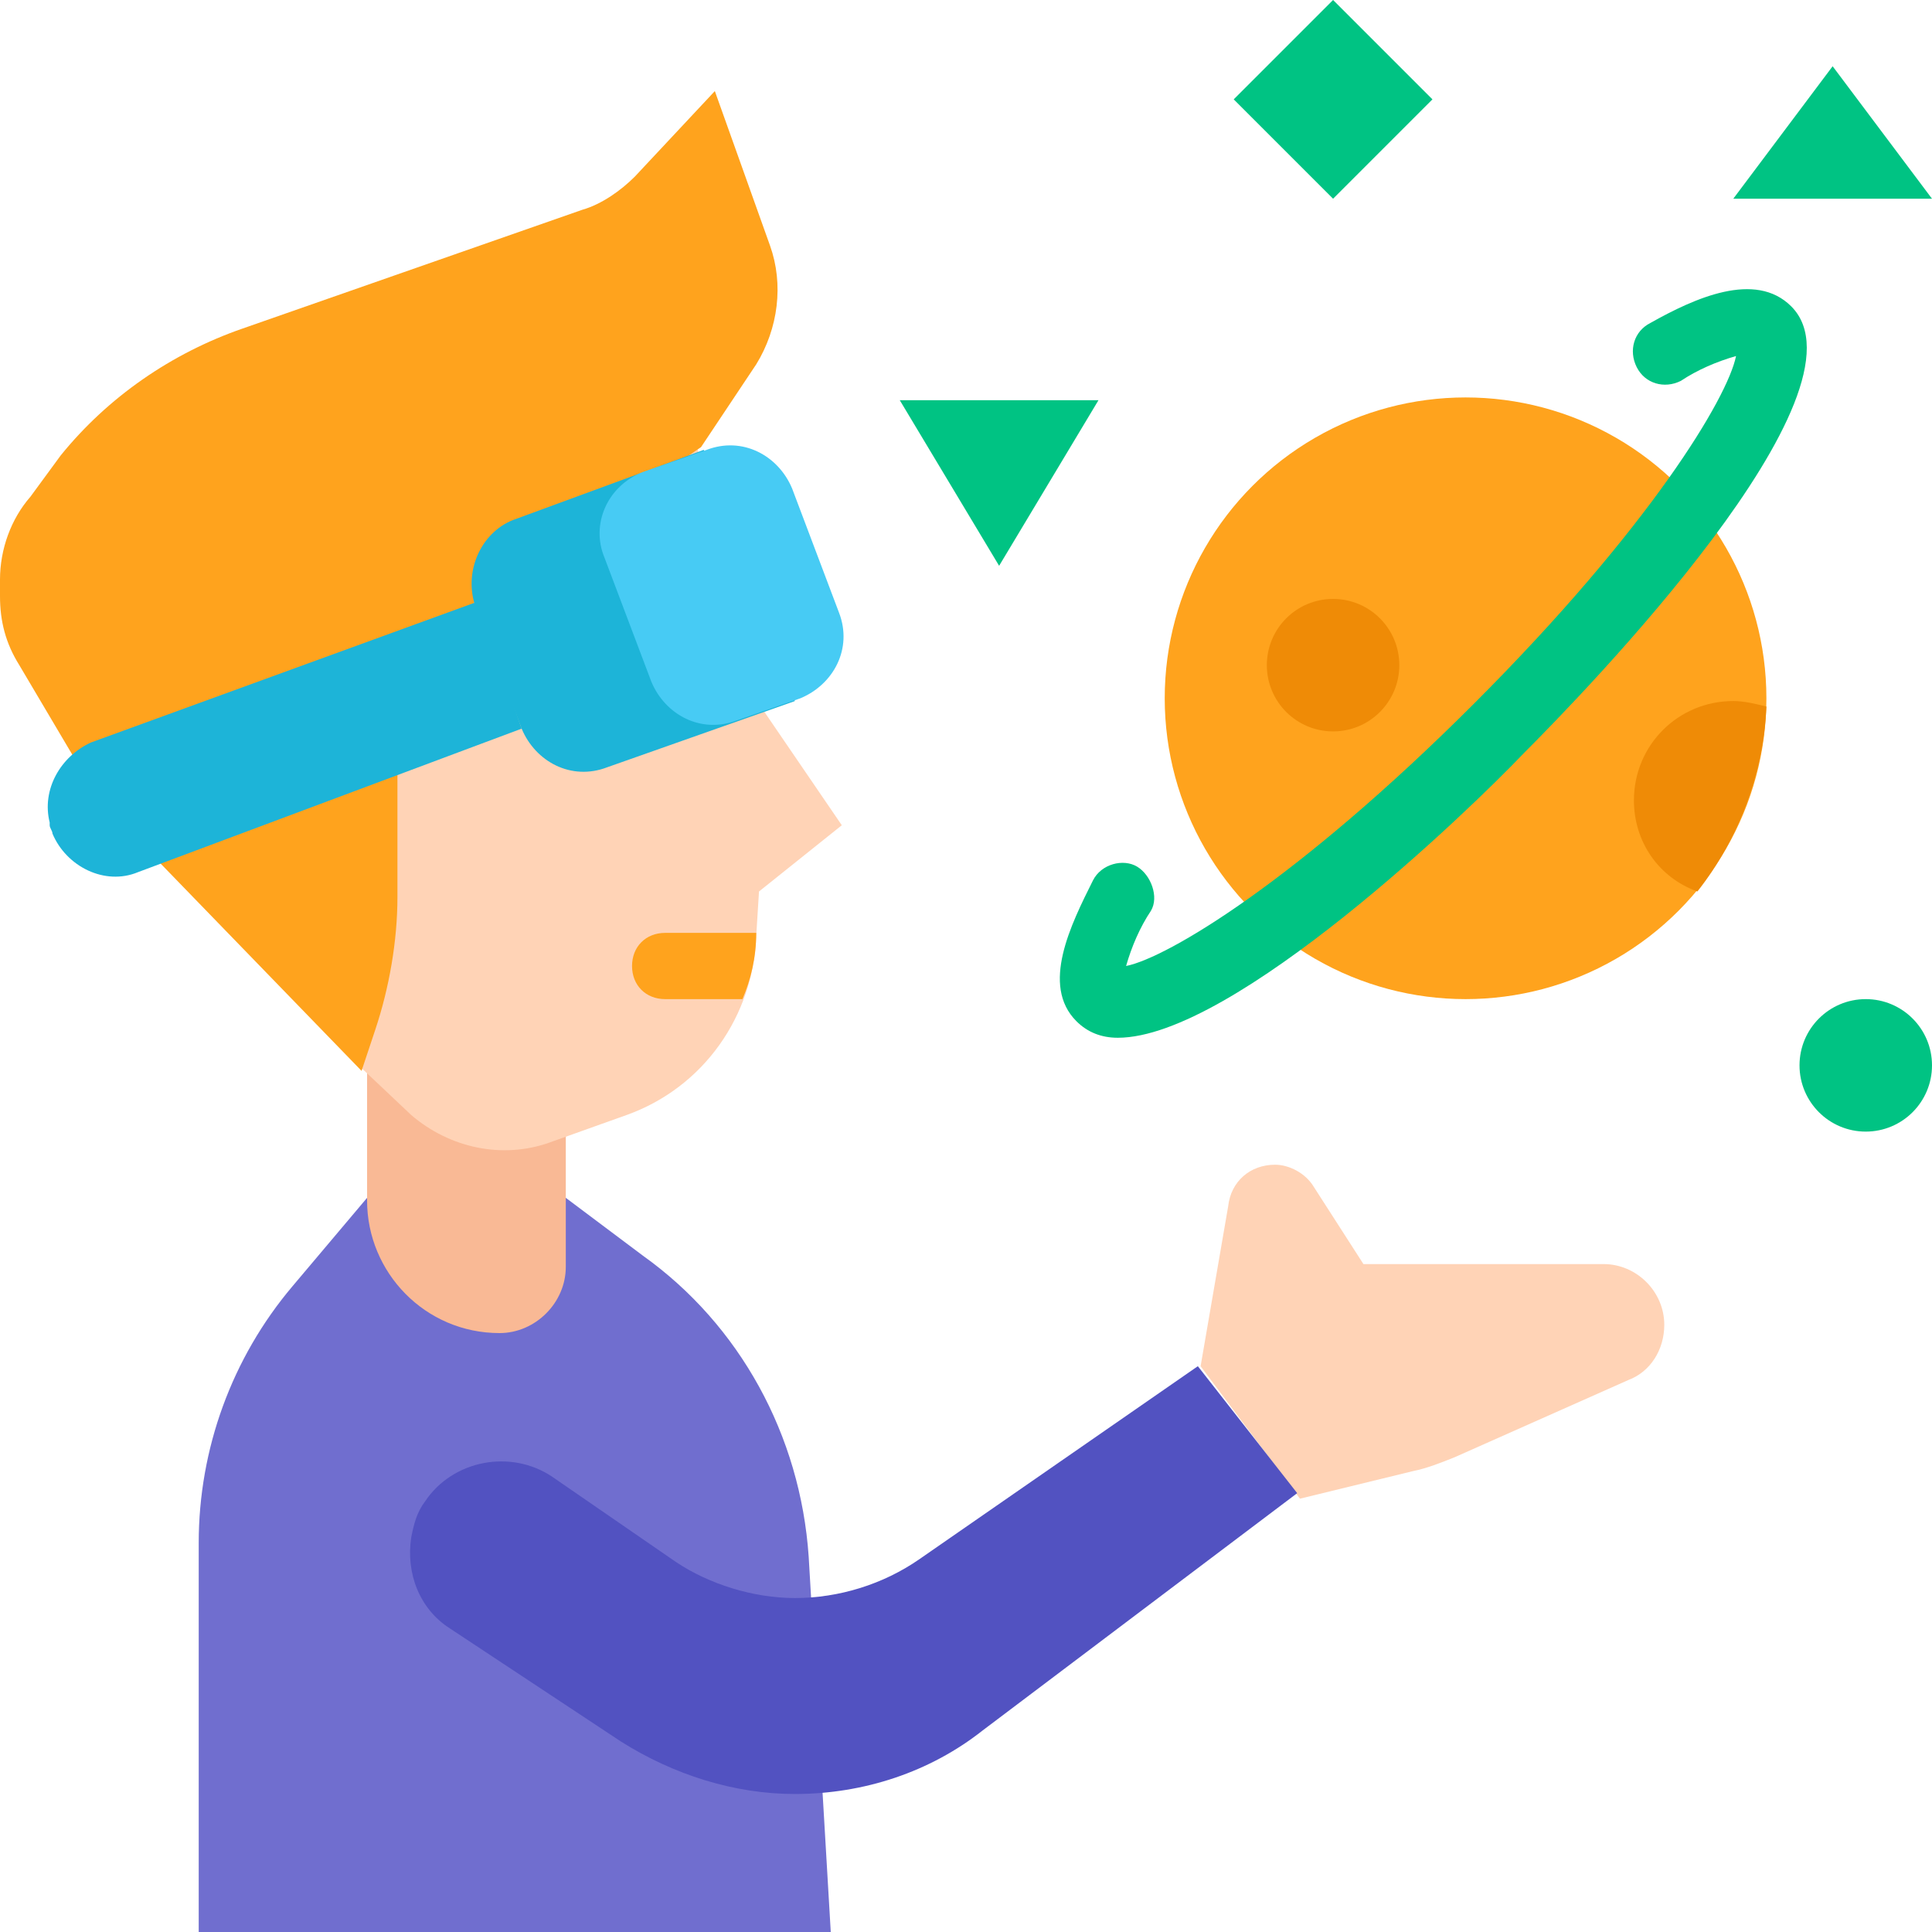 <?xml version="1.0" encoding="utf-8"?>
<!-- Generator: Adobe Illustrator 26.5.0, SVG Export Plug-In . SVG Version: 6.00 Build 0)  -->
<svg version="1.1" id="Layer_1" xmlns="http://www.w3.org/2000/svg" xmlns:xlink="http://www.w3.org/1999/xlink" x="0px" y="0px"
	 width="70px" height="70px" viewBox="0 0 70 70" style="enable-background:new 0 0 70 70;" xml:space="preserve">
<style type="text/css">
	.st0{fill:#706ECF;}
	.st1{fill:#FFD3B6;}
	.st2{fill:#5252C1;}
	.st3{fill:#F9B995;}
	.st4{fill:#FFA31D;}
	.st5{fill:#1DB4D8;}
	.st6{fill:#47CBF4;}
	.st7{fill:#EF8B06;}
	.st8{fill:#00C383;}
</style>
<g id="flat">
	<path class="st0" d="M20.5,43.4h-7.2l-2.7,3.2c-2.2,2.6-3.4,5.9-3.4,9.3V70h22.9l-0.8-13.6c-0.3-4.4-2.5-8.4-6-10.9L20.5,43.4z"/>
	<path class="st1" d="M47.1,54.3l4.1-1c0.5-0.1,1-0.3,1.5-0.5L59,50c0.8-0.3,1.3-1.1,1.3-2c0-1.2-1-2.2-2.2-2.2c0,0,0,0,0,0h-8.7
		L47.6,43c-0.3-0.5-0.9-0.8-1.4-0.8c-0.9,0-1.6,0.6-1.7,1.5l-1,5.8L47.1,54.3z"/>
	<path class="st2" d="M43.4,49.5l-10.1,7c-1.3,0.9-2.9,1.4-4.5,1.4c-1.5,0-3.1-0.5-4.3-1.3L20,53.5c-1.5-1-3.6-0.6-4.6,0.9
		c-0.3,0.4-0.4,0.8-0.5,1.3c-0.2,1.3,0.3,2.6,1.4,3.3l6.2,4.1c1.9,1.2,4.1,1.9,6.3,1.9c2.5,0,4.9-0.8,6.8-2.3l11.4-8.6L43.4,49.5z"
		/>
	<path class="st3" d="M13.3,36.2h7.2l0,0v9.7c0,1.3-1.1,2.4-2.4,2.4c-2.7,0-4.8-2.2-4.8-4.8V36.2L13.3,36.2z"/>
	<path class="st1" d="M22.7,40.4l-2.8,1c-1.7,0.6-3.6,0.2-5-1l-1.8-1.7L6.6,20.6L24.7,14l3,11.8l2.8,4.1l-3,2.4l-0.1,1.6
		C27.3,36.8,25.5,39.4,22.7,40.4L22.7,40.4z"/>
	<path class="st4" d="M25.9,3.3L23,6.4c-0.5,0.5-1.2,1-1.9,1.2L8.8,11.9c-2.6,0.9-4.9,2.5-6.6,4.6L1.1,18C0.4,18.8,0,19.9,0,21v0.6
		c0,0.9,0.2,1.7,0.7,2.5L3.6,29l9.5,9.8l0.5-1.5c0.5-1.5,0.8-3.2,0.8-4.8v-4.8l2.8-5.9l8.2-5.6l2-3c0.8-1.3,1-2.9,0.5-4.3L25.9,3.3z
		"/>
	<path class="st5" d="M18.7,18.8l6.8-2.5l0,0l3.3,9.1l0,0L22,27.8c-1.3,0.5-2.6-0.2-3.1-1.4l-1.7-4.5C16.8,20.6,17.5,19.2,18.7,18.8
		z"/>
	<path class="st6" d="M23.3,17.1l2.3-0.8c1.3-0.5,2.6,0.2,3.1,1.4l1.7,4.5c0.5,1.3-0.2,2.6-1.4,3.1l-2.3,0.8
		c-1.3,0.5-2.6-0.2-3.1-1.4l-1.7-4.5C21.4,19,22,17.6,23.3,17.1z"/>
	<path class="st5" d="M18.9,26.4L5,31.6c-1.2,0.5-2.6-0.2-3.1-1.4c0-0.1-0.1-0.2-0.1-0.3l0-0.1c-0.3-1.2,0.4-2.4,1.5-2.9l14-5.1
		L18.9,26.4z"/>
	<path class="st4" d="M27.4,33.8L27.4,33.8c0,0.9-0.2,1.7-0.5,2.4h-2.8c-0.7,0-1.2-0.5-1.2-1.2c0-0.7,0.5-1.2,1.2-1.2H27.4z"/>
	<circle class="st4" cx="53.1" cy="25.3" r="10.9"/>
	<circle class="st7" cx="48.3" cy="24.1" r="2.4"/>
	<path class="st7" d="M64,25.6c-0.4-0.1-0.8-0.2-1.2-0.2c-2,0-3.6,1.6-3.6,3.6c0,1.5,0.9,2.8,2.3,3.3C63,30.4,63.9,28,64,25.6
		L64,25.6z"/>
	<g>
		<path class="st8" d="M48.3,0l3.6,3.6l-3.6,3.6l-3.6-3.6L48.3,0z"/>
		<path class="st8" d="M62.8,7.2l3.6-4.8L70,7.2H62.8z"/>
		<path class="st8" d="M39.8,14.5l-3.6,6l-3.6-6H39.8z"/>
		<circle class="st8" cx="67.6" cy="38.6" r="2.4"/>
		<path class="st8" d="M40.5,37.6c-0.6,0-1.1-0.2-1.5-0.6c-1.3-1.3-0.2-3.5,0.6-5.1c0.3-0.6,1.1-0.8,1.6-0.5s0.8,1.1,0.5,1.6
			c-0.4,0.6-0.7,1.3-0.9,2c1.5-0.3,6.2-3.1,12.6-9.5s9.2-11.1,9.5-12.6c-0.7,0.2-1.4,0.5-2,0.9c-0.6,0.3-1.3,0.1-1.6-0.5
			c-0.3-0.6-0.1-1.3,0.5-1.6c1.6-0.9,3.8-1.9,5.1-0.6c3.1,3.1-7.5,14-9.7,16.2C53.3,29.3,44.7,37.6,40.5,37.6z"/>
	</g>
</g>
</svg>
